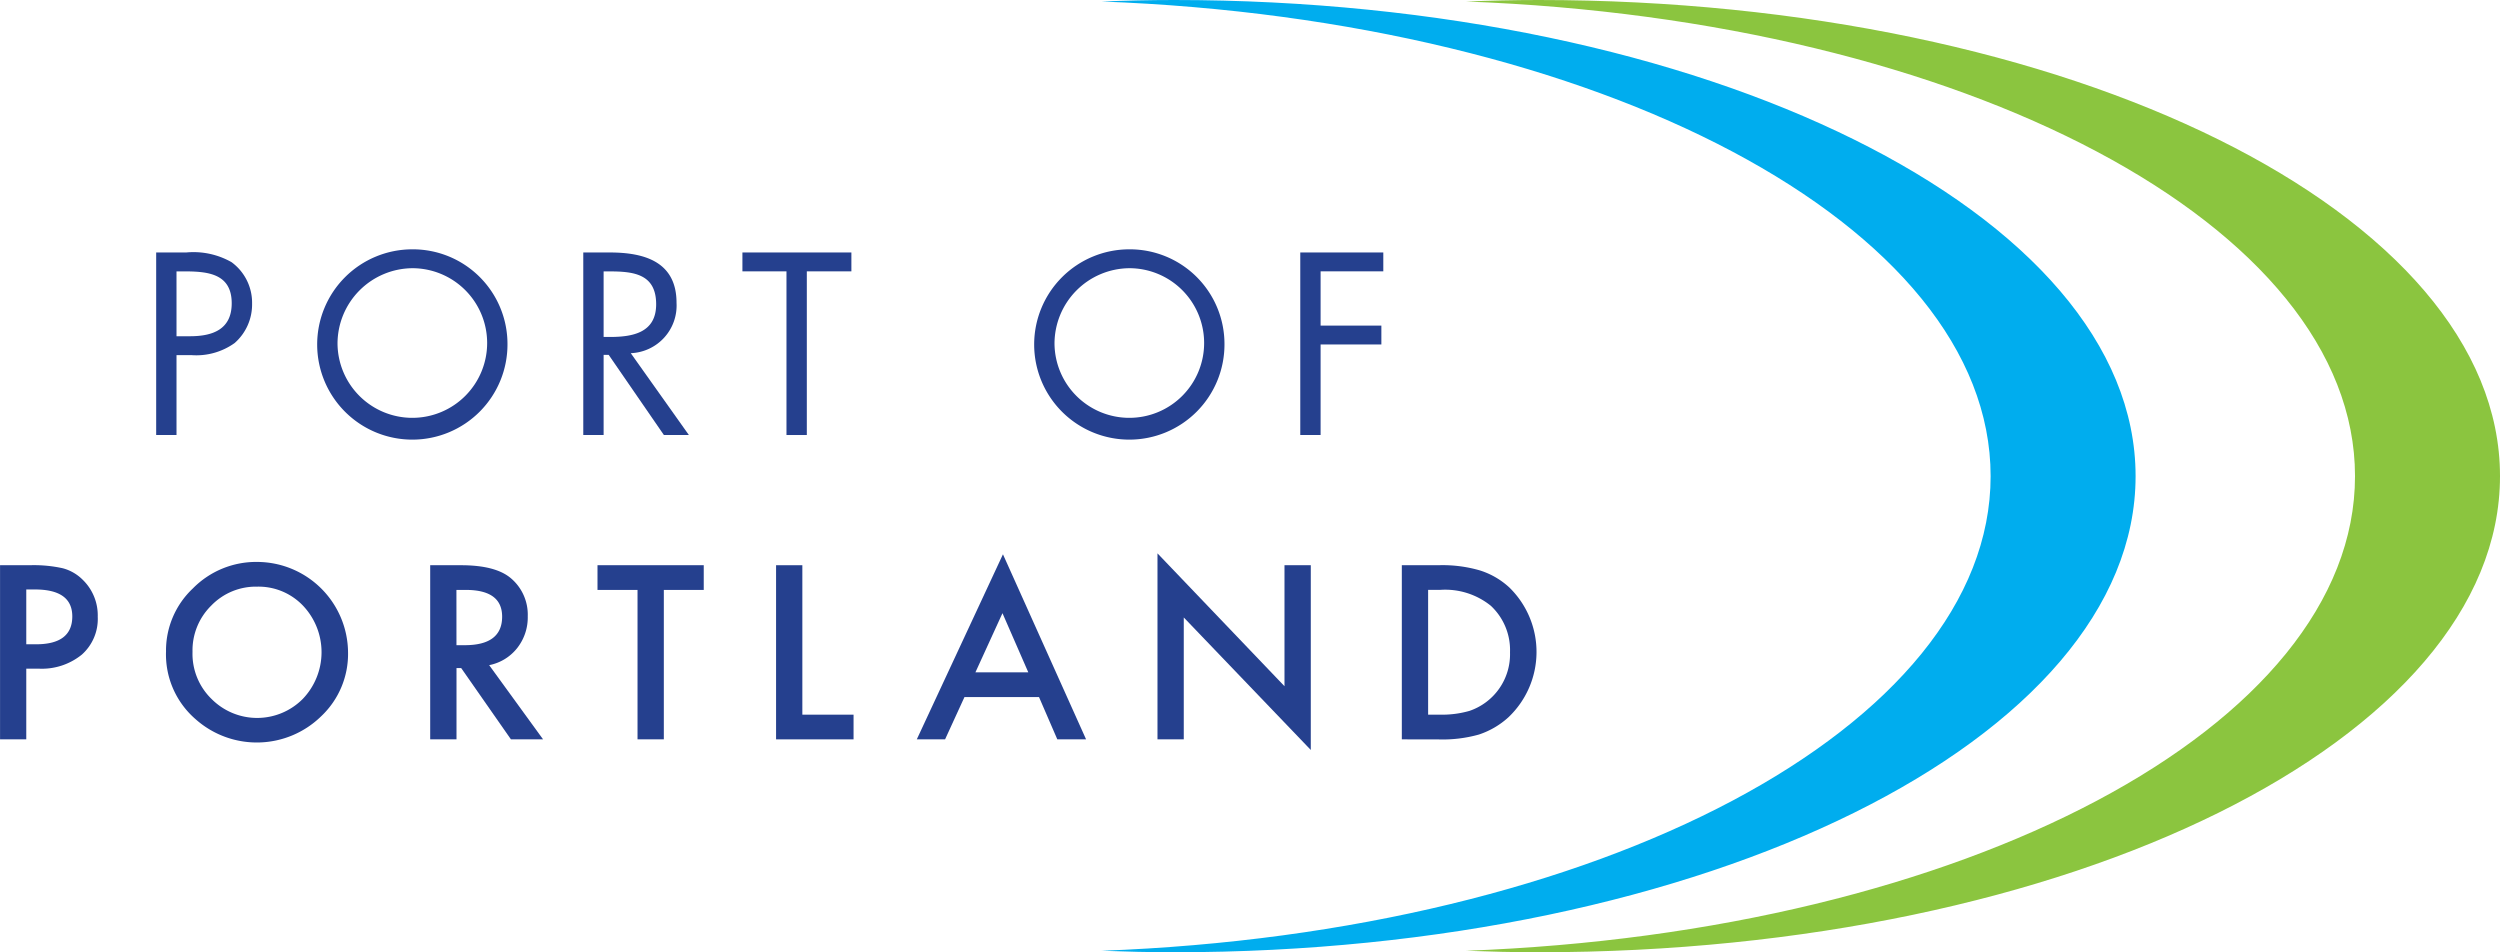 <svg xmlns="http://www.w3.org/2000/svg" viewBox="0 0 266.129 101.368"><path d="M3.192,71.55v7.527H.4V60.54H3.564a14.267,14.267,0,0,1,3.519.324A4.708,4.708,0,0,1,9.2,62.089a5.271,5.271,0,0,1,1.6,3.937,5.081,5.081,0,0,1-1.7,4.035,6.747,6.747,0,0,1-4.6,1.489Zm0-2.594H4.237q3.854,0,3.854-2.966,0-2.868-3.974-2.869H3.192Z" transform="translate(-0.395 -0.371)" style="fill:#25408e"/><path d="M18.068,69.725A9.079,9.079,0,0,1,20.937,63a9.445,9.445,0,0,1,6.868-2.81,9.7,9.7,0,0,1,9.64,9.641,9.115,9.115,0,0,1-2.857,6.784,9.8,9.8,0,0,1-13.375.312A9.106,9.106,0,0,1,18.068,69.725Zm2.821.036a6.7,6.7,0,0,0,2.065,5.054,6.84,6.84,0,0,0,9.665-.036,7.195,7.195,0,0,0,.024-9.941,6.538,6.538,0,0,0-4.874-2.017,6.6,6.6,0,0,0-4.887,2.017A6.688,6.688,0,0,0,20.889,69.761Z" transform="translate(-0.395 -0.371)" style="fill:#25408e"/><path d="M52.468,71.177l5.739,7.9H54.785L49.49,71.489h-.5v7.588h-2.8V60.54h3.278q3.675,0,5.307,1.381a5.073,5.073,0,0,1,1.8,4.058,5.268,5.268,0,0,1-1.129,3.385A5.027,5.027,0,0,1,52.468,71.177Zm-3.482-2.125h.888q3.974,0,3.974-3.037,0-2.847-3.866-2.846h-1Z" transform="translate(-0.395 -0.371)" style="fill:#25408e"/><path d="M71.061,63.169V79.077h-2.8V63.169H64V60.54h11.31v2.629Z" transform="translate(-0.395 -0.371)" style="fill:#25408e"/><path d="M85.806,60.54V76.448h5.451v2.629H83.009V60.54Z" transform="translate(-0.395 -0.371)" style="fill:#25408e"/><path d="M111,74.575h-7.936L101,79.077H97.989l9.172-19.7,8.849,19.7h-3.062Zm-1.14-2.63-2.75-6.3-2.881,6.3Z" transform="translate(-0.395 -0.371)" style="fill:#25408e"/><path d="M123.611,79.077v-19.8l13.52,14.143V60.54h2.8V80.206L126.409,66.1V79.077Z" transform="translate(-0.395 -0.371)" style="fill:#25408e"/><path d="M149.621,79.077V60.54h3.891a14.163,14.163,0,0,1,4.418.552,8.259,8.259,0,0,1,3.157,1.837,9.585,9.585,0,0,1-.12,13.8,8.728,8.728,0,0,1-3.146,1.837,14.312,14.312,0,0,1-4.357.516Zm2.8-2.629h1.261a10.554,10.554,0,0,0,3.133-.4,6.366,6.366,0,0,0,4.323-6.243,6.444,6.444,0,0,0-2.041-4.947,7.732,7.732,0,0,0-5.415-1.693h-1.261Z" transform="translate(-0.395 -0.371)" style="fill:#25408e"/><path d="M19.185,46.679H17.02V27.247h3.2a8.193,8.193,0,0,1,4.819,1.03,5.353,5.353,0,0,1,2.191,4.434,5.454,5.454,0,0,1-1.856,4.175,7,7,0,0,1-4.613,1.288H19.185Zm0-10.515h1.443c2.4,0,4.433-.722,4.433-3.505,0-3.17-2.551-3.4-5.077-3.4h-.8Z" transform="translate(-0.395 -0.371)" style="fill:#25408e"/><path d="M54.417,36.988A10.129,10.129,0,1,1,44.289,26.912,10.075,10.075,0,0,1,54.417,36.988Zm-18.092-.025a7.964,7.964,0,1,0,7.964-8.041A8.035,8.035,0,0,0,36.325,36.963Z" transform="translate(-0.395 -0.371)" style="fill:#25408e"/><path d="M64.651,46.679H62.486V27.247H65.3c3.685,0,7.113.98,7.113,5.36a5.077,5.077,0,0,1-4.871,5.361l6.186,8.711H71.068l-5.876-8.531h-.541Zm0-10.438h.67c2.449,0,4.923-.464,4.923-3.479,0-3.2-2.346-3.5-4.949-3.5h-.644Z" transform="translate(-0.395 -0.371)" style="fill:#25408e"/><path d="M86.282,46.679H84.117V29.257h-4.69v-2.01h11.6v2.01H86.282Z" transform="translate(-0.395 -0.371)" style="fill:#25408e"/><path d="M130.742,36.988a10.129,10.129,0,1,1-10.129-10.076A10.076,10.076,0,0,1,130.742,36.988Zm-18.093-.025a7.964,7.964,0,1,0,7.964-8.041A8.036,8.036,0,0,0,112.649,36.963Z" transform="translate(-0.395 -0.371)" style="fill:#25408e"/><path d="M140.975,29.257V35.03h6.469v2.01h-6.469v9.639h-2.164V27.247h8.839v2.01Z" transform="translate(-0.395 -0.371)" style="fill:#25408e"/><path d="M125.376.371c-2.6,0-5.166.065-7.714.161C170.577,2.487,212.3,24.351,212.3,51.059s-41.718,48.565-94.633,50.523c2.548.093,5.116.158,7.714.158,56.528,0,102.351-22.69,102.351-50.681S181.9.371,125.376.371" transform="translate(-0.395 -0.371)" style="fill:#00adee"/><path d="M164.173.371c-2.6,0-5.166.065-7.714.161,52.915,1.955,94.631,23.819,94.631,50.527s-41.716,48.565-94.631,50.523c2.548.093,5.114.158,7.714.158,56.529,0,102.351-22.69,102.351-50.681S220.7.371,164.173.371" transform="translate(-0.395 -0.371)" style="fill:#8bc53f"/></svg>